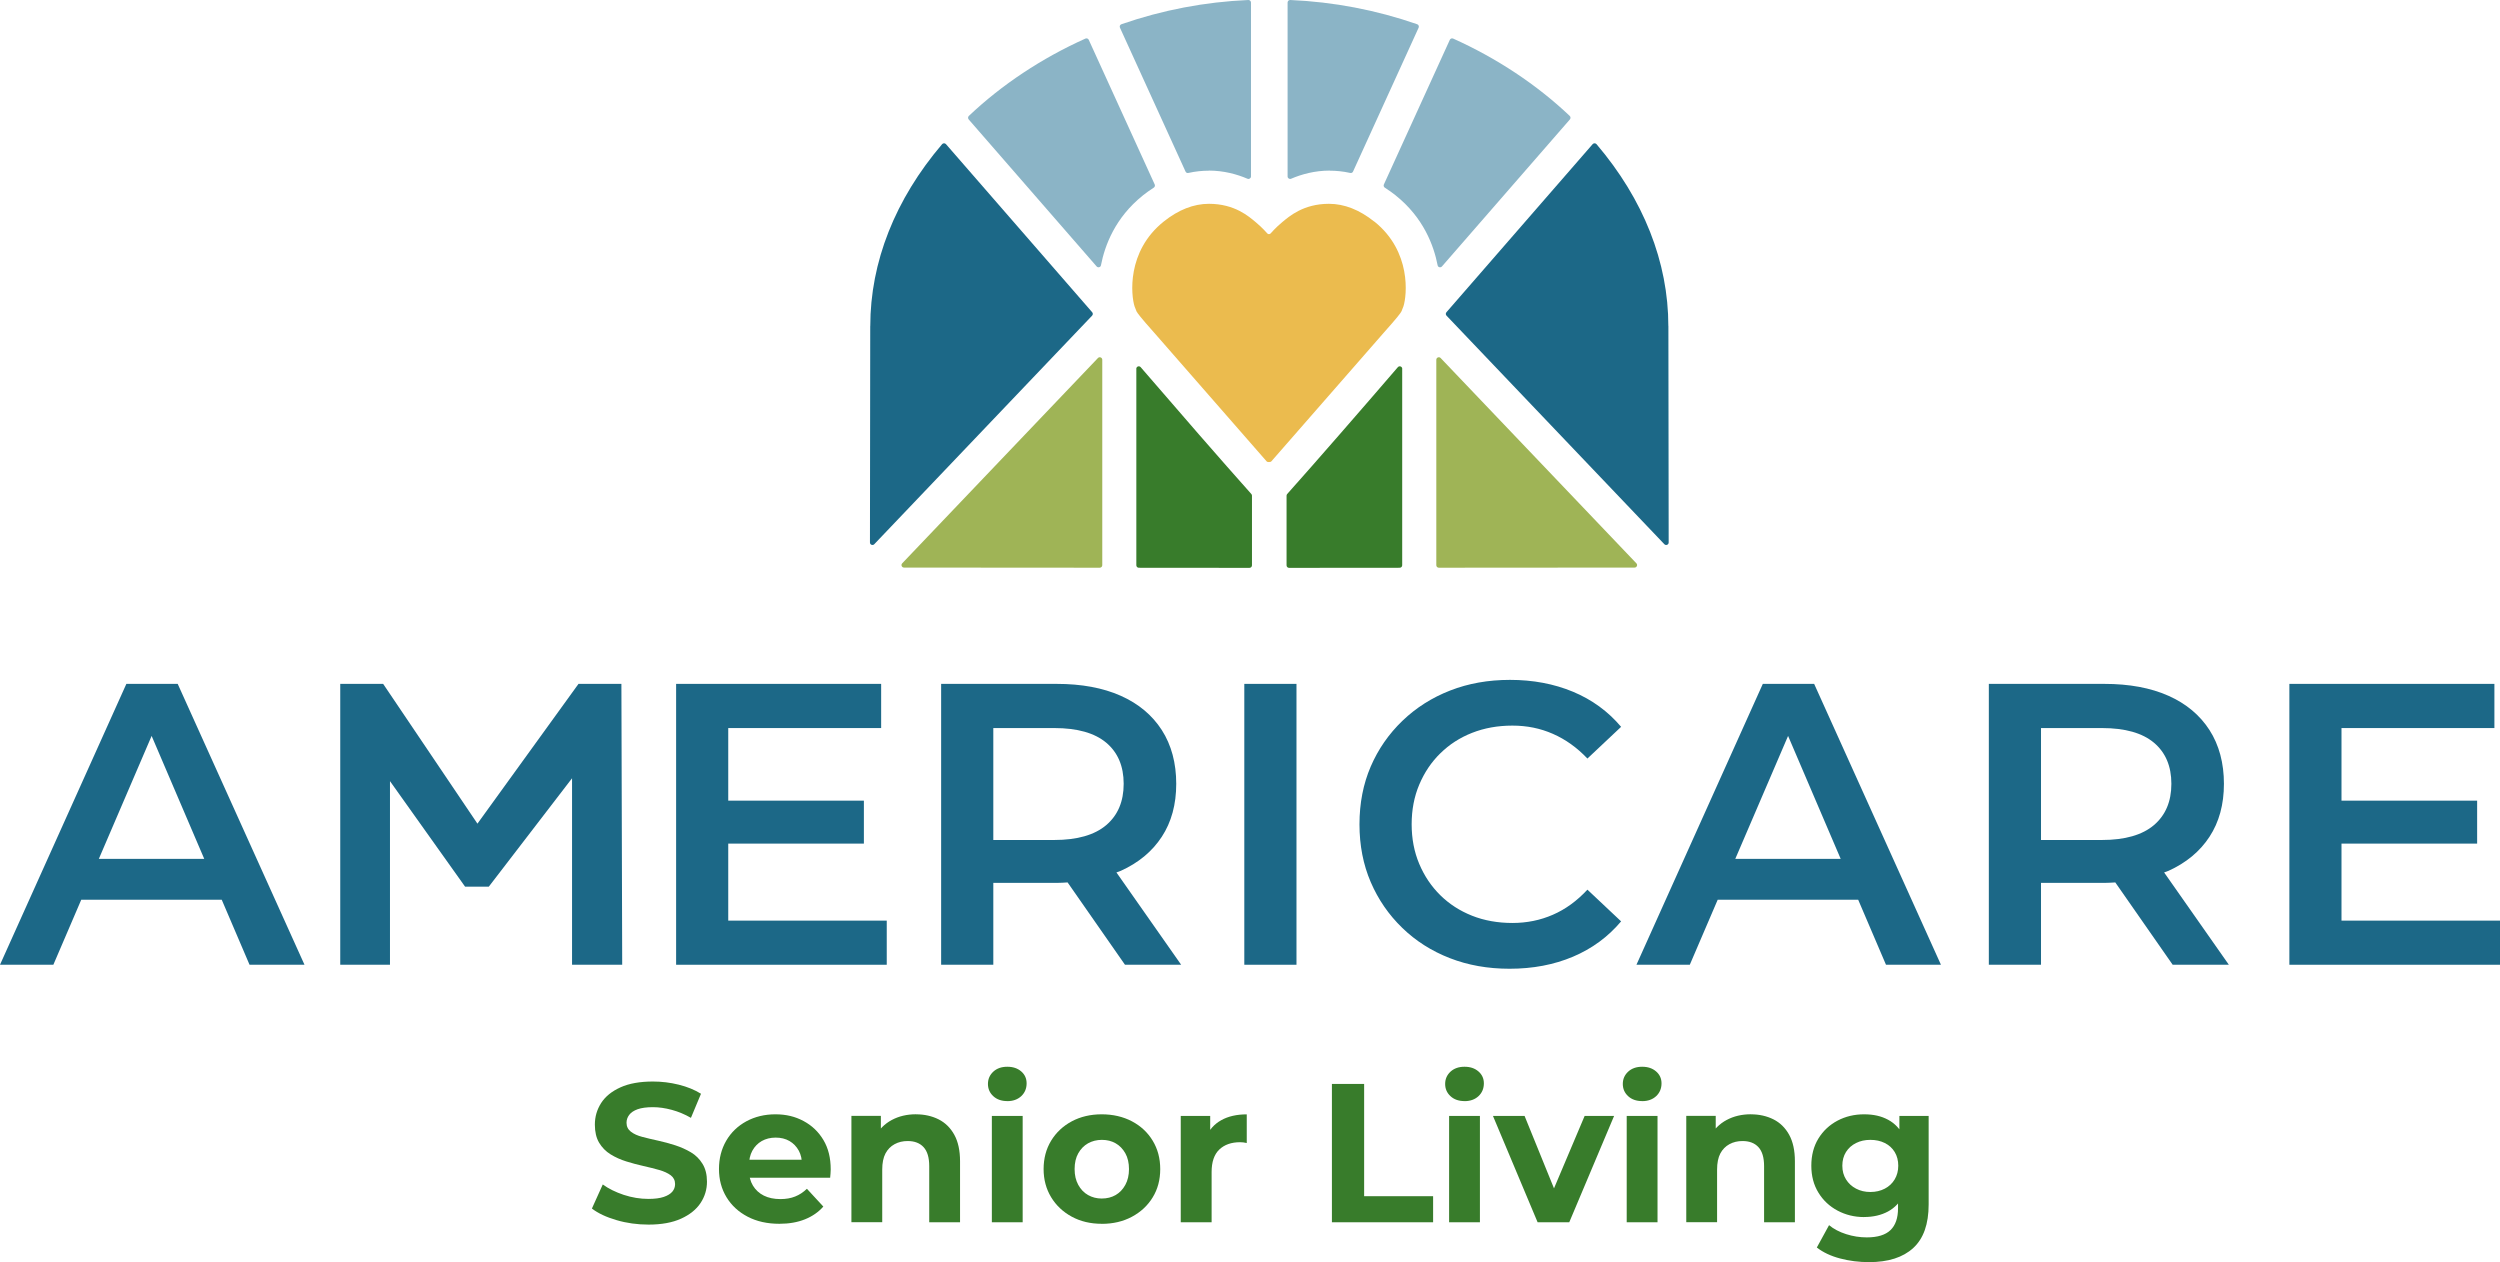 <svg xmlns="http://www.w3.org/2000/svg" id="Layer_1" viewBox="0 0 531.38 268.27"><defs><style>.cls-1{fill:#1c6887;}.cls-2{fill:#ebbb4e;}.cls-3{fill:#9fb456;}.cls-4{fill:#387c2b;}.cls-5{fill:#8bb4c6;}</style></defs><path class="cls-4" d="M298.04,78.39v41.76c0,.29-.24.53-.53.53l-23.52.02c-.29,0-.53-.24-.53-.53v-14.81c0-.13.04-.25.13-.35,6.02-6.74,15.92-18.12,23.52-26.96.33-.38.94-.15.94.35Z"></path><path class="cls-5" d="M282.65,36.26c-3.2,0-6,.78-8.22,1.73-.36.15-.75-.1-.75-.49V.54c0-.31.26-.55.56-.54,9.22.4,18.28,2.13,26.98,5.15.3.1.45.45.31.74l-13.94,30.58c-.1.23-.36.35-.6.29-1.52-.34-2.97-.48-4.36-.48Z"></path><path class="cls-5" d="M296.68,41.55c-.72-.57-1.49-1.12-2.33-1.66-.22-.14-.32-.43-.21-.67l14.02-30.75c.12-.27.44-.39.71-.27,9.27,4.16,17.79,9.81,24.78,16.44.21.2.22.53.03.75l-27.19,31.24c-.29.33-.84.2-.92-.24-.81-4.19-3.01-10.13-8.9-14.84Z"></path><path class="cls-3" d="M347.43,120.64l-41.61.03c-.29,0-.53-.24-.53-.53v-43.67c0-.48.59-.72.92-.37l41.61,43.64c.32.34.08.9-.39.9Z"></path><path class="cls-1" d="M354.62,69.31c0,4.93.04,32.03.06,46,0,.48-.59.71-.92.36l-46.3-48.58c-.19-.2-.2-.51-.02-.72l31.08-35.73c.22-.25.61-.24.82,0,9.99,11.73,15.27,25.07,15.27,38.66Z"></path><path class="cls-4" d="M137.82,260.29c-2.35,0-4.61-.31-6.78-.95-2.17-.63-3.91-1.45-5.23-2.46l2.31-5.12c1.23.9,2.72,1.63,4.45,2.21,1.74.57,3.49.86,5.25.86,1.34,0,2.43-.14,3.25-.42.83-.28,1.43-.65,1.83-1.11.39-.46.59-1,.59-1.62,0-.78-.31-1.41-.92-1.87-.62-.46-1.44-.84-2.46-1.13-1.02-.29-2.14-.57-3.34-.84-1.2-.27-2.42-.59-3.63-.97-1.22-.38-2.34-.88-3.36-1.51-1.02-.63-1.83-1.46-2.44-2.48-.6-1.02-.9-2.3-.9-3.84,0-1.68.45-3.21,1.34-4.6.9-1.39,2.26-2.49,4.1-3.32,1.83-.83,4.14-1.24,6.91-1.24,1.85,0,3.68.22,5.48.67,1.81.45,3.38,1.09,4.73,1.93l-2.14,5.12c-1.32-.76-2.67-1.32-4.07-1.7-1.4-.38-2.74-.57-4.03-.57s-2.42.15-3.23.44c-.81.29-1.41.69-1.79,1.2-.38.5-.57,1.06-.57,1.68,0,.78.31,1.41.92,1.89.62.48,1.43.85,2.44,1.11,1.01.27,2.13.53,3.36.8,1.23.27,2.45.6,3.65.99,1.2.39,2.31.89,3.32,1.49,1.01.6,1.83,1.41,2.46,2.44.63,1.02.95,2.29.95,3.8,0,1.65-.46,3.17-1.37,4.54-.91,1.37-2.29,2.48-4.14,3.32-1.85.84-4.16,1.26-6.93,1.26Z"></path><path class="cls-4" d="M165.67,260.12c-2.58,0-4.83-.5-6.76-1.51s-3.43-2.39-4.49-4.14c-1.06-1.75-1.6-3.74-1.6-5.98s.51-4.24,1.53-6.01c1.02-1.76,2.45-3.14,4.28-4.14,1.83-.99,3.9-1.49,6.19-1.49s4.21.48,5.98,1.43c1.78.95,3.19,2.3,4.22,4.03,1.04,1.74,1.55,3.82,1.55,6.26,0,.25-.01.54-.04.86-.03.32-.06.62-.08.9h-18.35v-3.82h14.91l-2.56,1.13c.03-1.18-.2-2.2-.67-3.07-.48-.87-1.13-1.55-1.97-2.04-.84-.49-1.82-.73-2.94-.73s-2.11.25-2.96.73c-.85.49-1.52,1.18-2,2.06-.48.88-.71,1.92-.71,3.13v1.01c0,1.26.28,2.35.84,3.28.56.92,1.33,1.63,2.31,2.12.98.49,2.16.74,3.53.74,1.18,0,2.22-.18,3.13-.55.91-.36,1.74-.91,2.5-1.64l3.49,3.78c-1.04,1.18-2.34,2.08-3.91,2.71-1.57.63-3.37.95-5.42.95Z"></path><path class="cls-4" d="M194.69,236.85c1.79,0,3.4.36,4.81,1.07,1.41.71,2.53,1.81,3.34,3.28s1.22,3.35,1.22,5.65v12.94h-6.55v-11.93c0-1.82-.4-3.16-1.2-4.03-.8-.87-1.93-1.3-3.38-1.3-1.04,0-1.97.22-2.79.67-.83.45-1.47,1.11-1.93,1.97-.46.87-.69,2.02-.69,3.44v11.17h-6.55v-22.6h6.26v6.26l-1.18-1.89c.81-1.51,1.97-2.67,3.49-3.49,1.51-.81,3.23-1.22,5.17-1.22Z"></path><path class="cls-4" d="M214.1,234.04c-1.23,0-2.23-.35-2.98-1.05-.76-.7-1.13-1.57-1.13-2.6s.38-1.9,1.13-2.6c.76-.7,1.75-1.05,2.98-1.05s2.19.33,2.96.99c.77.66,1.15,1.51,1.15,2.54,0,1.09-.38,2-1.13,2.71-.76.71-1.75,1.07-2.98,1.07ZM210.82,259.79v-22.6h6.55v22.6h-6.55Z"></path><path class="cls-4" d="M234.17,260.12c-2.38,0-4.5-.5-6.36-1.51-1.86-1.01-3.33-2.39-4.39-4.14-1.06-1.75-1.6-3.74-1.6-5.98s.53-4.28,1.6-6.03c1.06-1.75,2.53-3.12,4.39-4.12,1.86-.99,3.98-1.49,6.36-1.49s4.55.5,6.43,1.49c1.88.99,3.35,2.37,4.41,4.12,1.06,1.75,1.6,3.76,1.6,6.03s-.53,4.27-1.6,6.01c-1.06,1.74-2.53,3.11-4.41,4.12-1.88,1.01-4.02,1.51-6.43,1.51ZM234.17,254.75c1.12,0,2.11-.25,2.96-.74.85-.49,1.54-1.21,2.06-2.16.52-.95.78-2.07.78-3.36s-.26-2.44-.78-3.36c-.52-.92-1.2-1.63-2.06-2.12-.85-.49-1.83-.73-2.92-.73s-2.07.25-2.94.73c-.87.49-1.56,1.2-2.08,2.12s-.78,2.04-.78,3.36.26,2.41.78,3.36c.52.95,1.21,1.67,2.08,2.16.87.49,1.83.74,2.9.74Z"></path><path class="cls-4" d="M250.97,259.79v-22.6h6.26v6.43l-.88-1.89c.67-1.6,1.75-2.81,3.23-3.63,1.48-.83,3.29-1.24,5.42-1.24v6.09c-.25-.06-.5-.1-.73-.13-.24-.03-.47-.04-.69-.04-1.85,0-3.32.52-4.41,1.55-1.09,1.04-1.64,2.63-1.64,4.79v10.67h-6.55Z"></path><path class="cls-4" d="M283.1,259.79v-29.4h6.85v23.86h14.66v5.54h-21.5Z"></path><path class="cls-4" d="M311.28,234.04c-1.23,0-2.23-.35-2.98-1.05-.76-.7-1.13-1.57-1.13-2.6s.38-1.9,1.13-2.6c.76-.7,1.75-1.05,2.98-1.05s2.19.33,2.96.99c.77.66,1.16,1.51,1.16,2.54,0,1.09-.38,2-1.13,2.71-.76.71-1.75,1.07-2.98,1.07ZM308.01,259.79v-22.6h6.55v22.6h-6.55Z"></path><path class="cls-4" d="M326.82,259.79l-9.49-22.6h6.72l7.9,19.45h-3.36l8.23-19.45h6.26l-9.53,22.6h-6.72Z"></path><path class="cls-4" d="M349.04,234.04c-1.23,0-2.23-.35-2.98-1.05-.76-.7-1.13-1.57-1.13-2.6s.38-1.9,1.13-2.6c.76-.7,1.75-1.05,2.98-1.05s2.19.33,2.96.99c.77.66,1.16,1.51,1.16,2.54,0,1.09-.38,2-1.13,2.71-.76.71-1.75,1.07-2.98,1.07ZM345.76,259.79v-22.6h6.55v22.6h-6.55Z"></path><path class="cls-4" d="M372.14,236.85c1.79,0,3.39.36,4.81,1.07,1.41.71,2.53,1.81,3.34,3.28.81,1.47,1.22,3.35,1.22,5.65v12.94h-6.55v-11.93c0-1.82-.4-3.16-1.2-4.03-.8-.87-1.93-1.3-3.38-1.3-1.04,0-1.97.22-2.79.67-.83.45-1.47,1.11-1.93,1.97-.46.87-.69,2.02-.69,3.44v11.17h-6.55v-22.6h6.26v6.26l-1.18-1.89c.81-1.51,1.97-2.67,3.49-3.49,1.51-.81,3.23-1.22,5.17-1.22Z"></path><path class="cls-4" d="M396.21,258.69c-2.04,0-3.92-.46-5.63-1.37-1.71-.91-3.07-2.18-4.07-3.82-1.01-1.64-1.51-3.55-1.51-5.73s.5-4.14,1.51-5.78c1.01-1.64,2.37-2.9,4.07-3.8,1.71-.9,3.58-1.34,5.63-1.34s3.66.38,5.1,1.15c1.44.77,2.57,1.97,3.38,3.59.81,1.62,1.22,3.68,1.22,6.17s-.41,4.54-1.22,6.15c-.81,1.61-1.94,2.81-3.38,3.59-1.44.78-3.14,1.18-5.1,1.18ZM397.26,268.27c-2.13,0-4.18-.26-6.15-.78-1.97-.52-3.62-1.3-4.94-2.33l2.6-4.75c.98.81,2.19,1.45,3.63,1.91s2.9.69,4.39.69c2.29,0,3.97-.52,5.04-1.55s1.6-2.58,1.6-4.62v-3.36l.42-5.71-.13-5.75v-4.83h6.22v18.82c0,4.17-1.09,7.26-3.28,9.26-2.18,2-5.32,3-9.41,3ZM397.55,253.36c1.15,0,2.17-.24,3.07-.71s1.6-1.13,2.1-1.97.76-1.81.76-2.9-.25-2.09-.76-2.92-1.2-1.46-2.1-1.91-1.92-.67-3.07-.67-2.14.22-3.04.67c-.91.45-1.62,1.08-2.14,1.91-.52.83-.78,1.8-.78,2.92s.26,2.06.78,2.9c.52.84,1.23,1.5,2.14,1.97.91.48,1.92.71,3.04.71Z"></path><path class="cls-1" d="M26.86,145.36L0,205.06h11.34l5.93-13.82h29.86l5.91,13.82h11.68l-26.95-59.7h-10.92ZM21.01,182.55l11.22-26.13,11.18,26.13h-22.4Z"></path><polygon class="cls-1" points="122.96 145.36 101.48 175.07 81.44 145.36 72.32 145.36 72.32 205.06 82.89 205.06 82.89 166.03 98.86 188.47 103.89 188.47 121.59 165.42 121.59 205.06 132.25 205.06 132.08 145.36 122.96 145.36"></polygon><polygon class="cls-1" points="154.79 179.31 183.62 179.31 183.62 170.18 154.79 170.18 154.79 154.75 187.29 154.75 187.29 145.36 143.71 145.36 143.71 205.06 188.48 205.06 188.48 195.68 154.79 195.68 154.79 179.31"></polygon><path class="cls-1" d="M238.2,185.11c3.78-1.71,6.69-4.12,8.74-7.25,2.05-3.13,3.07-6.88,3.07-11.26s-1.02-8.24-3.07-11.43c-2.05-3.18-4.96-5.61-8.74-7.29-3.78-1.68-8.32-2.52-13.6-2.52h-24.56v59.7h11.09v-17.4h13.48c.8,0,1.54-.06,2.31-.1l12.19,17.49h11.94l-13.75-19.61c.3-.12.62-.21.91-.34ZM235.13,157.86c2.47,2.08,3.71,4.99,3.71,8.74s-1.24,6.68-3.71,8.78c-2.47,2.1-6.16,3.16-11.04,3.16h-12.96v-23.79h12.96c4.89,0,8.57,1.04,11.04,3.11Z"></path><rect class="cls-1" x="264.48" y="145.36" width="11.09" height="59.7"></rect><path class="cls-1" d="M306.15,160.12c1.9-1.88,4.15-3.33,6.74-4.35s5.44-1.54,8.57-1.54,5.94.58,8.61,1.75c2.67,1.17,5.12,2.91,7.34,5.25l7.16-6.74c-2.79-3.3-6.2-5.78-10.23-7.46-4.04-1.68-8.5-2.52-13.39-2.52-4.61,0-8.84.75-12.71,2.26-3.87,1.51-7.25,3.65-10.15,6.44-2.9,2.79-5.15,6.03-6.74,9.72-1.59,3.7-2.39,7.79-2.39,12.28s.8,8.58,2.39,12.28c1.59,3.7,3.82,6.94,6.69,9.72,2.87,2.79,6.24,4.93,10.11,6.44,3.87,1.51,8.1,2.26,12.71,2.26,4.95,0,9.44-.85,13.48-2.56,4.04-1.71,7.45-4.21,10.23-7.51l-7.16-6.74c-2.22,2.39-4.66,4.17-7.34,5.33-2.67,1.17-5.54,1.75-8.61,1.75s-5.98-.51-8.57-1.54-4.83-2.47-6.74-4.35c-1.91-1.88-3.4-4.09-4.48-6.65-1.08-2.56-1.62-5.37-1.62-8.44s.54-5.89,1.62-8.44c1.08-2.56,2.57-4.78,4.48-6.65Z"></path><path class="cls-1" d="M374.69,145.36l-26.86,59.7h11.34l5.93-13.82h29.86l5.91,13.82h11.68l-26.95-59.7h-10.92ZM368.84,182.55l11.22-26.13,11.18,26.13h-22.4Z"></path><path class="cls-1" d="M460.89,185.11c3.78-1.71,6.69-4.12,8.74-7.25,2.05-3.13,3.07-6.88,3.07-11.26s-1.02-8.24-3.07-11.43c-2.05-3.18-4.96-5.61-8.74-7.29-3.78-1.68-8.32-2.52-13.6-2.52h-24.56v59.7h11.09v-17.4h13.48c.8,0,1.54-.06,2.31-.1l12.19,17.49h11.94l-13.75-19.61c.3-.12.62-.21.91-.34ZM457.82,157.86c2.47,2.08,3.71,4.99,3.71,8.74s-1.24,6.68-3.71,8.78c-2.47,2.1-6.16,3.16-11.04,3.16h-12.96v-23.79h12.96c4.89,0,8.57,1.04,11.04,3.11Z"></path><polygon class="cls-1" points="497.69 195.68 497.69 179.31 526.52 179.31 526.52 170.18 497.69 170.18 497.69 154.75 530.19 154.75 530.19 145.36 486.61 145.36 486.61 205.06 531.38 205.06 531.38 195.68 497.69 195.68"></polygon><path class="cls-5" d="M256.93,36.26c3.2,0,6,.78,8.22,1.73.36.15.75-.1.75-.49V.54c0-.31-.26-.55-.56-.54-9.22.4-18.28,2.13-26.98,5.15-.3.1-.45.45-.31.74l13.94,30.58c.1.23.36.35.6.29,1.52-.34,2.97-.48,4.36-.48Z"></path><path class="cls-5" d="M242.9,41.55c.72-.57,1.49-1.12,2.33-1.66.22-.14.32-.43.21-.67l-14.02-30.75c-.12-.27-.44-.39-.71-.27-9.27,4.16-17.79,9.81-24.78,16.44-.21.2-.22.53-.03.75l27.19,31.24c.29.33.84.2.92-.24.81-4.19,3.01-10.13,8.9-14.84Z"></path><path class="cls-4" d="M241.53,78.39v41.76c0,.29.24.53.53.53l23.52.02c.29,0,.53-.24.53-.53v-14.81c0-.13-.04-.25-.13-.35-6.02-6.74-15.92-18.12-23.52-26.96-.33-.38-.94-.15-.94.35Z"></path><path class="cls-3" d="M192.15,120.64l41.61.03c.29,0,.53-.24.53-.53v-43.67c0-.48-.59-.72-.92-.37l-41.61,43.64c-.32.34-.08.9.39.9Z"></path><path class="cls-1" d="M184.97,69.31c0,4.93-.04,32.03-.06,46,0,.48.59.71.92.36l46.3-48.58c.19-.2.2-.51.02-.72l-31.08-35.73c-.22-.25-.61-.24-.82,0-9.99,11.73-15.27,25.07-15.27,38.66Z"></path><path class="cls-2" d="M292.1,47.1c-3.13-2.51-6.37-3.78-9.63-3.78-5.48,0-8.49,2.72-9.92,3.89-1.42,1.17-2.48,2.41-2.48,2.41-.1.1-.22.15-.35.15-.13,0-.26-.05-.35-.15,0,0-1.06-1.24-2.48-2.41-1.43-1.18-4.43-3.89-9.92-3.89-3.26,0-6.5,1.27-9.63,3.78-7.93,6.35-6.92,15.74-6.19,18.01.01.03.4,1.04.42,1.07.19.37.85,1.28,3.76,4.54l23.9,27.35c.1.11.29.15.47.14h0s.02,0,.03,0c0,0,.02,0,.03,0h0c.18,0,.37-.04.47-.15l23.9-27.35c2.91-3.26,3.57-4.16,3.76-4.54.02-.03.41-1.04.42-1.07.73-2.27,1.74-11.66-6.19-18.01Z"></path></svg>